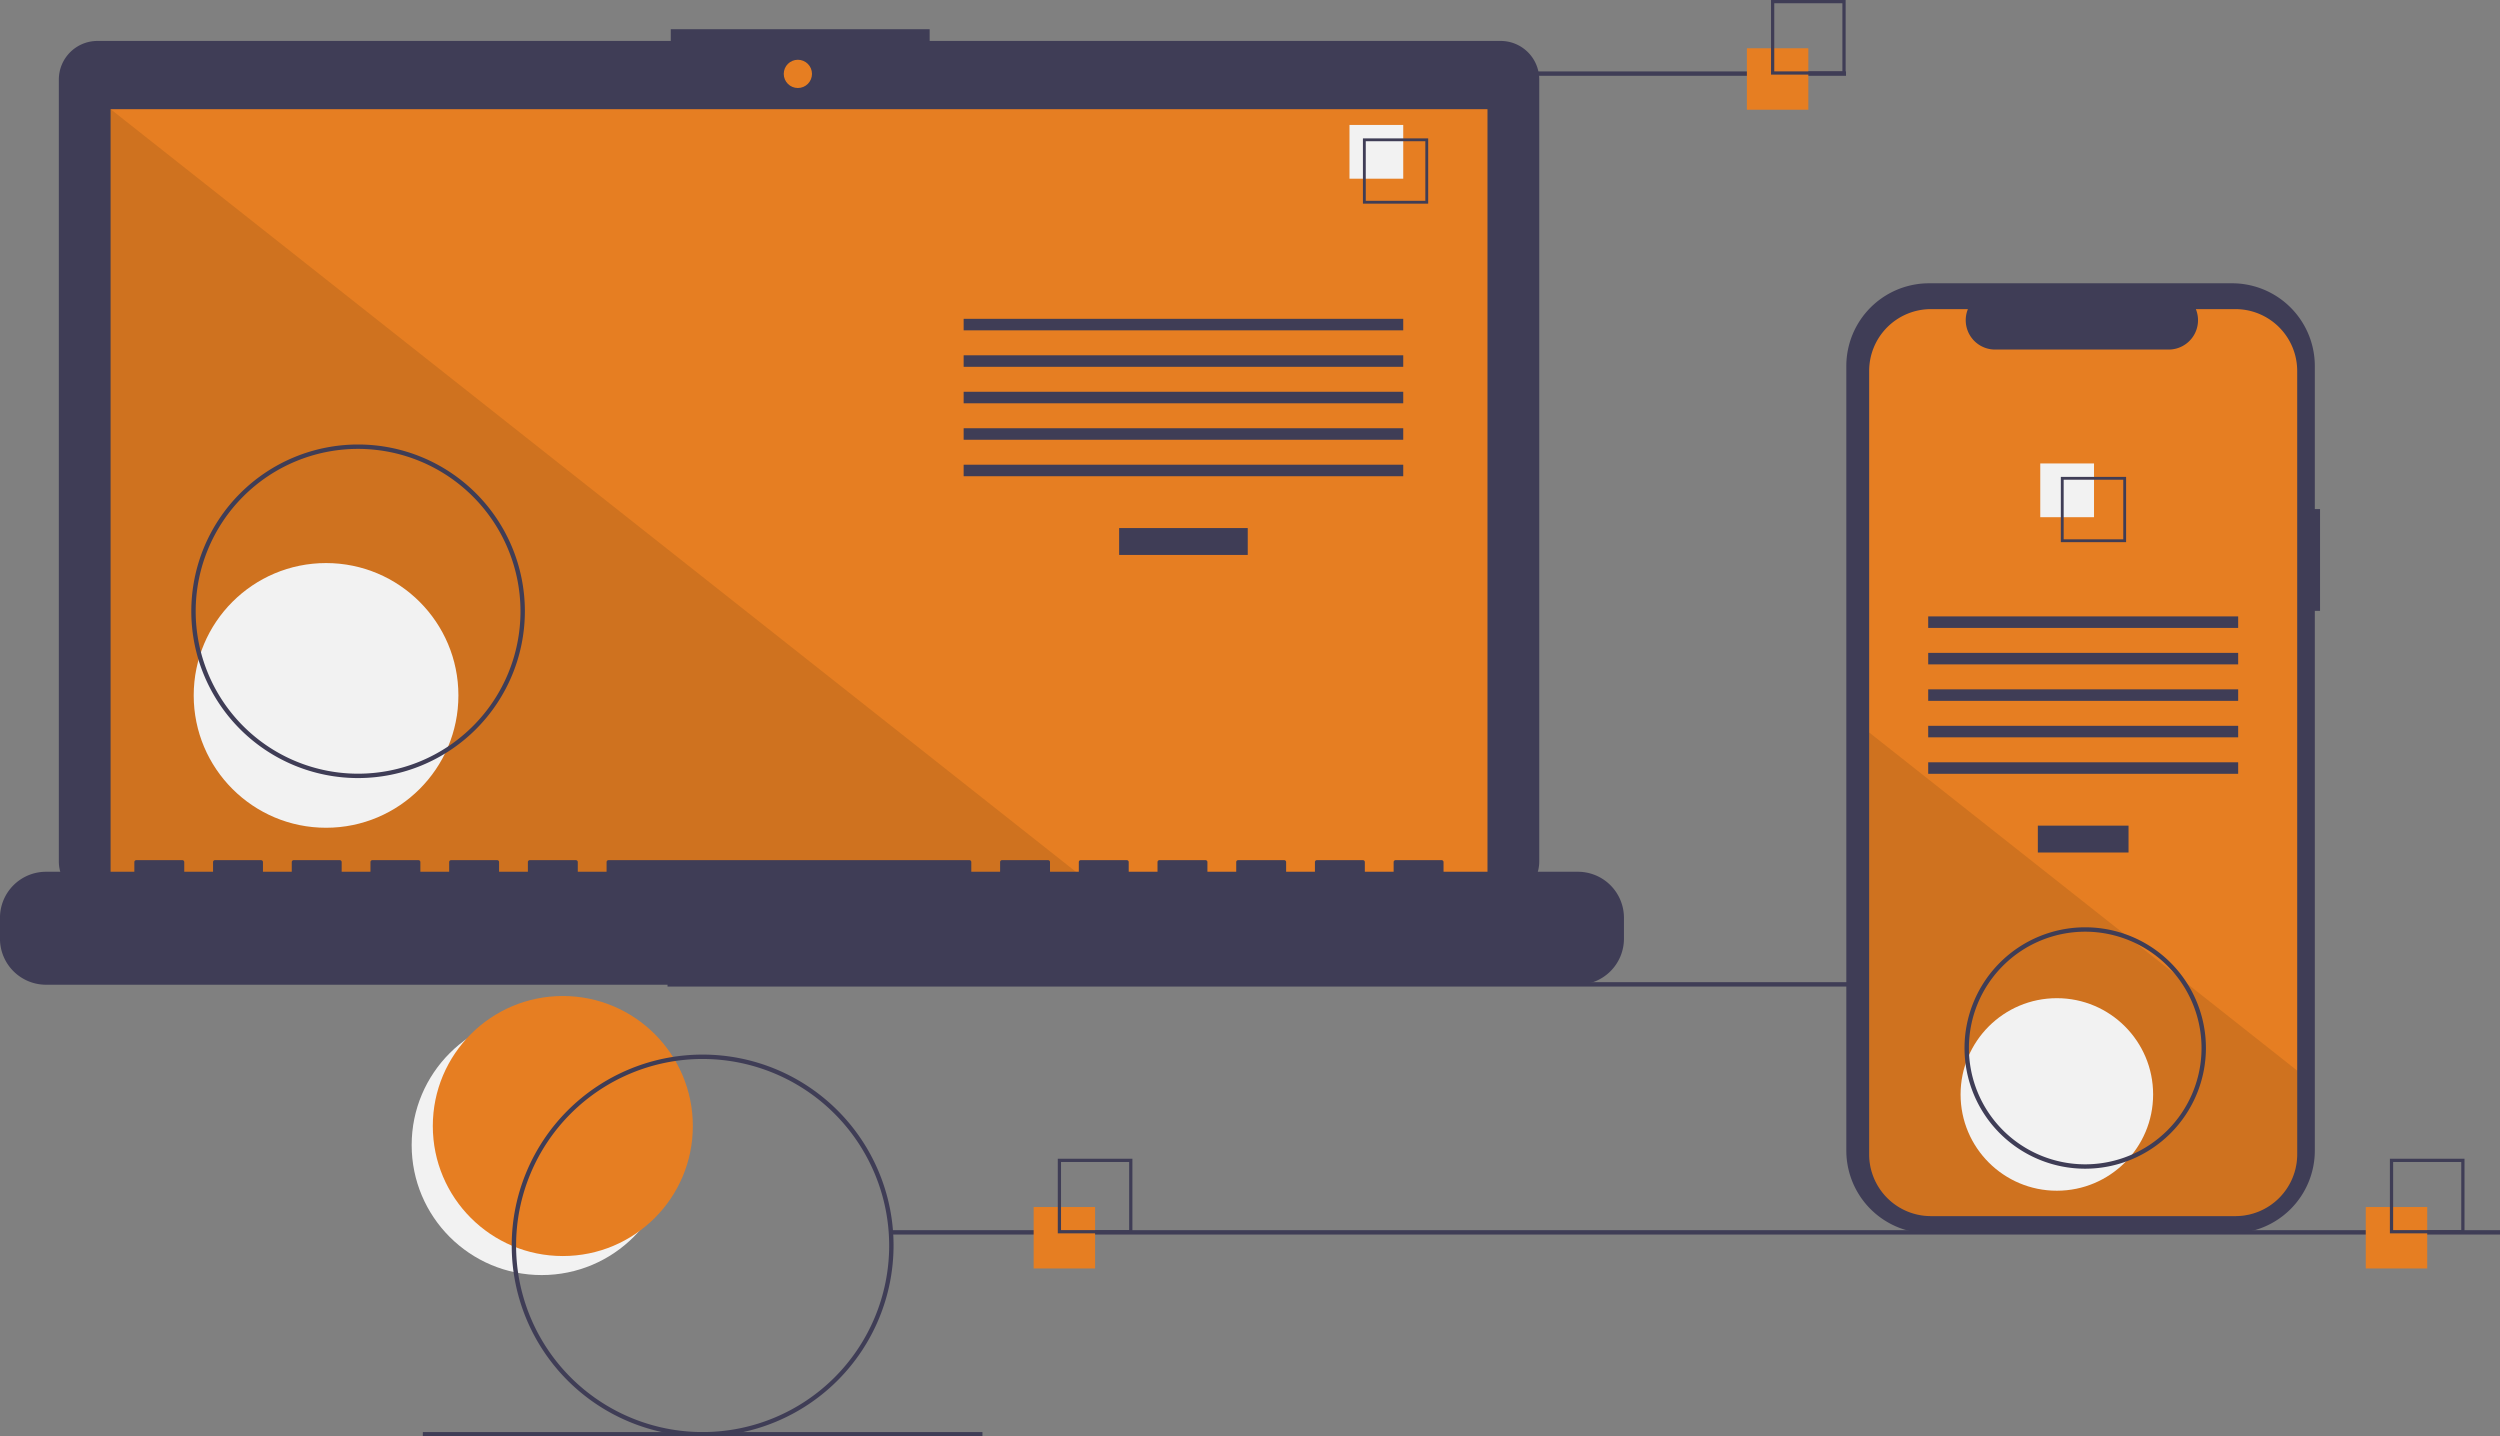 <svg height="654.543" viewBox="0 0 1139.171 654.543" width="1139.171" xmlns="http://www.w3.org/2000/svg"><rect x="0" y="0" width="1139.171" height="654.543" fill="#808080" stroke="none"/><circle cx="246.827" cy="521.765" fill="#f2f2f2" r="59.243"/><circle cx="256.46" cy="513.095" fill="#e67e22" r="59.243"/><path d="m304.171 447.543h733v2h-733z" fill="#3f3d56"/><path d="m714.207 141.381h-260.17v-5.362h-117.971v5.362h-261.242a17.599 17.599 0 0 0 -17.599 17.599v356.252a17.599 17.599 0 0 0 17.599 17.599h639.383a17.599 17.599 0 0 0 17.599-17.599v-356.252a17.599 17.599 0 0 0 -17.599-17.599z" fill="#3f3d56" transform="translate(-30.415 -122.728)"/><path d="m50.406 49.754h627.391v353.913h-627.391z" fill="#e67e22"/><circle cx="363.565" cy="33.667" fill="#e67e22" r="6.435"/><path d="m498.374 403.667h-447.968v-353.913z" opacity=".1"/><circle cx="148.574" cy="316.876" fill="#f2f2f2" r="60.307"/><g fill="#3f3d56"><path d="m509.953 240.622h58.605v12.246h-58.605z"/><path d="m439.102 145.279h200.307v5.248h-200.307z"/><path d="m439.102 161.898h200.307v5.248h-200.307z"/><path d="m439.102 178.518h200.307v5.248h-200.307z"/><path d="m439.102 195.137h200.307v5.248h-200.307z"/><path d="m439.102 211.756h200.307v5.248h-200.307z"/></g><path d="m614.917 56.934h24.492v24.492h-24.492z" fill="#f2f2f2"/><path d="m681.195 215.525h-29.74v-29.74h29.74zm-28.447-1.293h27.154v-27.154h-27.154z" fill="#3f3d56" transform="translate(-30.415 -122.728)"/><path d="m749.422 519.96h-61.229v-4.412a.875.875 0 0 0 -.875-.875h-20.993a.875.875 0 0 0 -.875.875v4.412h-13.121v-4.412a.875.875 0 0 0 -.875-.875h-20.993a.875.875 0 0 0 -.875.875v4.412h-13.121v-4.412a.875.875 0 0 0 -.875-.875h-20.993a.875.875 0 0 0 -.875.875v4.412h-13.121v-4.412a.875.875 0 0 0 -.875-.875h-20.993a.875.875 0 0 0 -.875.875v4.412h-13.121v-4.412a.875.875 0 0 0 -.875-.875h-20.993a.875.875 0 0 0 -.875.875v4.412h-13.121v-4.412a.875.875 0 0 0 -.875-.875h-20.993a.875.875 0 0 0 -.875.875v4.412h-13.121v-4.412a.875.875 0 0 0 -.875-.875h-164.444a.875.875 0 0 0 -.875.875v4.412h-13.121v-4.412a.875.875 0 0 0 -.875-.875h-20.993a.875.875 0 0 0 -.875.875v4.412h-13.121v-4.412a.875.875 0 0 0 -.875-.875h-20.993a.875.875 0 0 0 -.875.875v4.412h-13.121v-4.412a.875.875 0 0 0 -.875-.875h-20.993a.875.875 0 0 0 -.875.875v4.412h-13.121v-4.412a.875.875 0 0 0 -.875-.875h-20.993a.875.875 0 0 0 -.875.875v4.412h-13.121v-4.412a.875.875 0 0 0 -.875-.875h-20.993a.875.875 0 0 0 -.875.875v4.412h-13.121v-4.412a.875.875 0 0 0 -.875-.875h-20.993a.875.875 0 0 0 -.875.875v4.412h-40.236a20.993 20.993 0 0 0 -20.993 20.993v9.492a20.993 20.993 0 0 0 20.993 20.993h698.014a20.993 20.993 0 0 0 20.993-20.993v-9.492a20.993 20.993 0 0 0 -20.993-20.993z" fill="#3f3d56" transform="translate(-30.415 -122.728)"/><path d="m193.586 477.272a76 76 0 1 1 76-76 76.086 76.086 0 0 1 -76 76zm0-150a74 74 0 1 0 74 74 74.084 74.084 0 0 0 -74-74z" fill="#3f3d56" transform="translate(-30.415 -122.728)"/><path d="m586.171 32.543h255v2h-255z" fill="#3f3d56"/><path d="m406.171 560.543h733v2h-733z" fill="#3f3d56"/><path d="m192.672 652.543h255v2h-255z" fill="#3f3d56"/><path d="m471 550h28v28h-28z" fill="#e67e22"/><path d="m546.415 684.728h-34v-34h34zm-32.522-1.478h31.043v-31.043h-31.043z" fill="#3f3d56" transform="translate(-30.415 -122.728)"/><path d="m796 22h28v28h-28z" fill="#e67e22"/><path d="m871.415 156.728h-34v-34h34zm-32.522-1.478h31.043v-31.043h-31.043z" fill="#3f3d56" transform="translate(-30.415 -122.728)"/><path d="m1078 550h28v28h-28z" fill="#e67e22"/><path d="m1153.415 684.728h-34v-34h34zm-32.522-1.478h31.043v-31.043h-31.043z" fill="#3f3d56" transform="translate(-30.415 -122.728)"/><path d="m1087.586 354.687h-2.379v-65.162a37.714 37.714 0 0 0 -37.714-37.714h-138.053a37.714 37.714 0 0 0 -37.714 37.714v357.481a37.714 37.714 0 0 0 37.714 37.714h138.053a37.714 37.714 0 0 0 37.714-37.714v-245.937h2.379z" fill="#3f3d56" transform="translate(-30.415 -122.728)"/><path d="m1077.176 291.742v356.96a28.165 28.165 0 0 1 -28.16 28.17h-138.72a28.165 28.165 0 0 1 -28.16-28.17v-356.96a28.163 28.163 0 0 1 28.16-28.16h16.83a13.379 13.379 0 0 0 12.39 18.43h79.09a13.379 13.379 0 0 0 12.39-18.43h18.02a28.163 28.163 0 0 1 28.16 28.16z" fill="#e67e22" transform="translate(-30.415 -122.728)"/><path d="m928.58 376.218h41.324v12.246h-41.324z" fill="#3f3d56"/><path d="m878.621 280.875h141.24v5.248h-141.24z" fill="#3f3d56"/><path d="m878.621 297.494h141.24v5.248h-141.24z" fill="#3f3d56"/><path d="m878.621 314.114h141.24v5.248h-141.24z" fill="#3f3d56"/><path d="m878.621 330.733h141.24v5.248h-141.24z" fill="#3f3d56"/><path d="m878.621 347.352h141.24v5.248h-141.24z" fill="#3f3d56"/><path d="m929.684 211.179h24.492v24.492h-24.492z" fill="#f2f2f2"/><path d="m969.474 340.032v29.74h29.74v-29.74zm28.45 28.45h-27.16v-27.16h27.16z" fill="#3f3d56" transform="translate(-30.415 -122.728)"/><path d="m1077.176 610.582v38.12a28.165 28.165 0 0 1 -28.16 28.17h-138.72a28.165 28.165 0 0 1 -28.16-28.17v-192.21l116.87 92.33 2 1.58 21.74 17.17 2.03 1.61z" opacity=".1" transform="translate(-30.415 -122.728)"/><circle cx="937.241" cy="498.707" fill="#f2f2f2" r="43.868"/><path d="m350.586 777.272a87 87 0 1 1 87-87 87.099 87.099 0 0 1 -87 87zm0-172a85 85 0 1 0 85 85 85.096 85.096 0 0 0 -85-85z" fill="#3f3d56" transform="translate(-30.415 -122.728)"/><path d="m980.586 655.272a55 55 0 1 1 55-55 55.062 55.062 0 0 1 -55 55zm0-108a53 53 0 1 0 53 53 53.06 53.06 0 0 0 -53-53z" fill="#3f3d56" transform="translate(-30.415 -122.728)"/></svg>